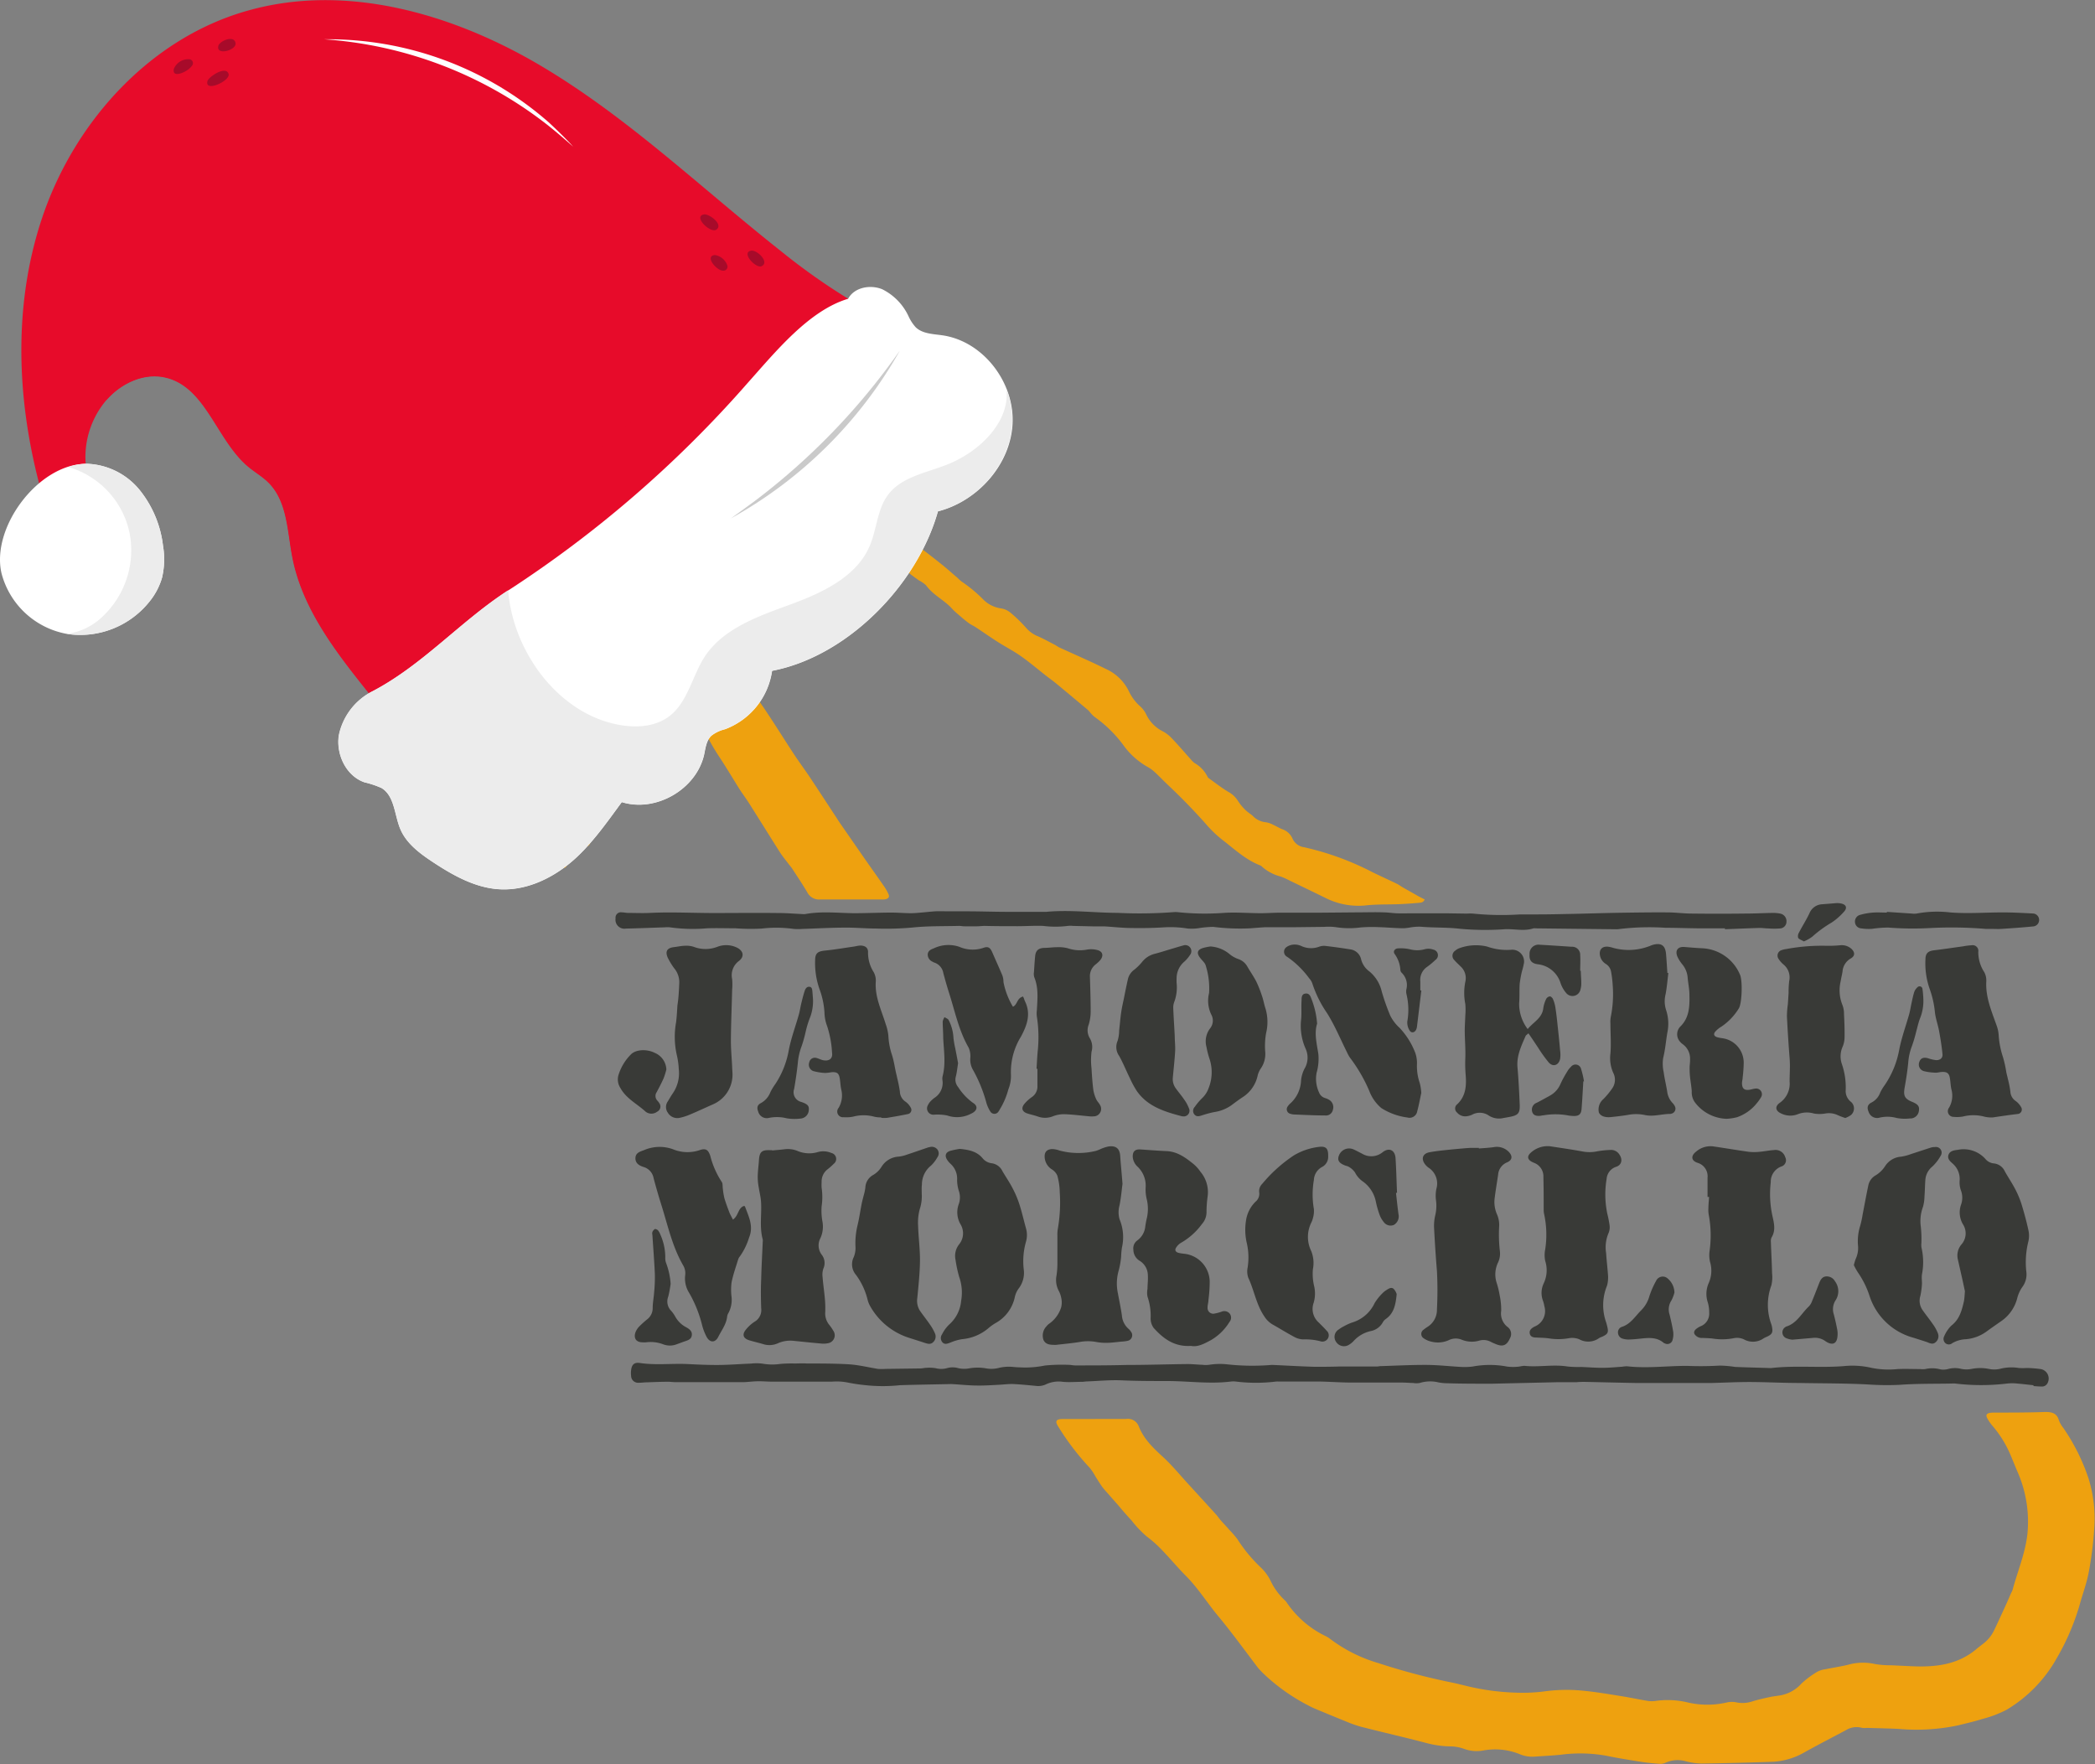 <svg xmlns="http://www.w3.org/2000/svg" viewBox="0 0 367.84 309.73"><rect x="0" y="0" width="367.84" height="309.73" fill="#808080" stroke="none"/><g style="isolation:isolate"><g id="Capa_1" data-name="Capa 1"><path d="M30.59,25.91c-.42-.44-.71-.8-1.05-1.1a14.16,14.16,0,0,1-1.27-1,10.93,10.93,0,0,1-1.15-1.69,11.21,11.21,0,0,1-.71-1.58c-.21-.56,0-.85.62-.78a3.16,3.16,0,0,1,.53.13c1.48.5,3,1,4.44,1.5,1.8.67,3.58,1.41,5.38,2.1.78.29,1.58.53,2.37.8C43.4,25.53,47,26.81,50.69,28a60.35,60.35,0,0,0,8.45,2.52,20.59,20.59,0,0,1,6.56,2.33c.56.32,1.17.57,1.76.86A14.27,14.27,0,0,1,71,35.94a7.87,7.87,0,0,0,1.4.84l2.83,1.62a2.48,2.48,0,0,0,.26.19,36.8,36.8,0,0,1,4.22,2.64c1.28.85,2.65,1.56,3.93,2.45a26,26,0,0,0,4.59,2.24,5.92,5.92,0,0,0,1.7.24,12.29,12.29,0,0,1,1.5.16,1.52,1.52,0,0,1,1.19,1.15,2.38,2.38,0,0,0,1.5,1.63,6,6,0,0,1,2.32,1.75,8.82,8.82,0,0,0,1.53,1.39,6.81,6.81,0,0,1,1.89,2.07,2.57,2.57,0,0,0,1.17.91c1.93.94,3.88,1.83,5.82,2.73a7.86,7.86,0,0,0,1.21.49,2.76,2.76,0,0,1,1.52,1.18,1.58,1.58,0,0,1,.34,1.52c-.38,1.12.44,2.12,1.87,1.88.39-.07.77-.19,1.16-.3a4.54,4.54,0,0,1,2.77.28,1.05,1.05,0,0,1,.69.9,3.53,3.53,0,0,0,2.21,2.53c.32.15.67.27,1,.44a1.64,1.64,0,0,1,1,1.64A2.06,2.06,0,0,0,122,70.6c1,.51,2,1.18,3,1.79a3.73,3.73,0,0,0,.37.23c2.42.92,4.13,2.77,5.89,4.54a14.44,14.44,0,0,0,1.29,1.18,6.92,6.92,0,0,1,1.7,2,5.06,5.06,0,0,0,1.41,1.31c.87.64,1.8,1.22,2.7,1.83.24.16.47.34.72.49,1.23.76,2.48,1.5,3.71,2.26a2.27,2.27,0,0,1,.66.57,3.25,3.25,0,0,0,2.25,1.18c1.54.26,3.07.54,4.59.9a8.76,8.76,0,0,1,3.56,1.6,2.42,2.42,0,0,0,.54.36A8.18,8.18,0,0,1,158,93.7a3.59,3.59,0,0,0,1.05.76c.66.44,1.35.83,2,1.31,1.42,1.07,2.83,2.15,4.22,3.27,1,.79,1.93,1.64,2.9,2.46a4.93,4.93,0,0,0,.73.65,24.58,24.58,0,0,1,3.84,3.21,5.46,5.46,0,0,0,3,1.46,3.34,3.34,0,0,1,1.66.74,24.5,24.5,0,0,1,2.74,2.65,5.45,5.45,0,0,0,2.08,1.5c1,.43,2,1,3,1.51.26.13.49.33.75.45,2.77,1.27,5.57,2.48,8.3,3.83a8.23,8.23,0,0,1,4,4,8.3,8.3,0,0,0,2,2.59,4.59,4.59,0,0,1,.95,1.28,6.39,6.39,0,0,0,2.87,3,6.14,6.14,0,0,1,1.63,1.23c1.18,1.23,2.29,2.54,3.43,3.81a3.53,3.53,0,0,0,.63.59,5.63,5.63,0,0,1,2.22,2.34.74.74,0,0,0,.28.33c1.12.8,2.21,1.66,3.38,2.36a4.49,4.49,0,0,1,1.71,1.61,8.94,8.94,0,0,0,1.31,1.58c.38.38.86.67,1.25,1a3.63,3.63,0,0,0,2.39,1.16,4.32,4.32,0,0,1,1.31.48c.5.22,1,.53,1.47.72a3,3,0,0,1,1.82,1.62,2.61,2.61,0,0,0,2.07,1.56A49.56,49.56,0,0,1,241,153.15c1.4.68,2.82,1.33,4.22,2,.36.18.69.41,1,.61l2.93,1.66,1,.51c-.25.57-.69.55-1.06.59-1.12.1-2.24.18-3.37.23-2,.08-4,0-6,.23a12.87,12.87,0,0,1-7.17-1.41c-2.05-1-4.12-2-6.19-3a13.29,13.29,0,0,0-1.49-.67,7.79,7.79,0,0,1-3.33-1.77.71.71,0,0,0-.27-.18c-2.58-1-4.53-2.87-6.66-4.5a20.73,20.73,0,0,1-2.9-2.8q-3.15-3.54-6.6-6.79c-.82-.77-1.59-1.59-2.42-2.35a6.34,6.34,0,0,0-1.24-.88,13.38,13.38,0,0,1-4-3.51,22.19,22.19,0,0,0-5.13-5.15,4.09,4.09,0,0,1-.72-.66c-.21-.21-.36-.47-.58-.65-1.87-1.57-3.73-3.13-5.61-4.68-.56-.46-1.16-.88-1.73-1.33-1.46-1.14-2.87-2.34-4.38-3.41-1.27-.9-2.67-1.62-4-2.46s-2.66-1.78-4-2.66c-.36-.24-.77-.41-1.12-.66s-.92-.7-1.36-1.08c-.59-.52-1.21-1-1.75-1.61-1.36-1.46-3.26-2.31-4.47-4a5.68,5.68,0,0,0-1.24-.86c-.53-.37-1.06-.75-1.57-1.15-.28-.22-.52-.52-.82-.71a12.89,12.89,0,0,1-3.26-3,4.18,4.18,0,0,0-2.41-1.59,3.48,3.48,0,0,1-.83-.26c-1.93-.92-3.88-1.82-5.78-2.79a12.36,12.36,0,0,0-3.15-1.18,14.76,14.76,0,0,1-5.66-2.74c-1.9-1.39-3.76-2.84-5.65-4.27s-4.08-3-6.07-4.61a10.45,10.45,0,0,1-1.9-2.08,10.73,10.73,0,0,0-2.88-2.78c-1.79-1.23-3.57-2.51-5.31-3.81a7.68,7.68,0,0,1-1.22-1.38,1.75,1.75,0,0,0-2.48-.62,6.87,6.87,0,0,0-1.52,1,3.19,3.19,0,0,1-2,.84,10.53,10.53,0,0,0-6.48,2.79,20.06,20.06,0,0,1-2.33,1.61,9.4,9.4,0,0,0-.89.62,1.07,1.07,0,0,0-.27,1.63,13.63,13.63,0,0,0,2,2.29,27.22,27.22,0,0,1,4,4.28c1.6,2.11,3.23,4.2,4.86,6.3a7.26,7.26,0,0,0,.9.94,2.42,2.42,0,0,1,1,2c0,.47.26.73.73.77A2.14,2.14,0,0,1,114,95.12a66.09,66.09,0,0,1,4.41,6.23,30.36,30.36,0,0,0,1.79,2.47c.93,1.35,1.82,2.72,2.73,4.07,1.16,1.72,2.34,3.43,3.5,5.14,1.42,2.11,2.82,4.24,4.25,6.34s2.85,4,4.22,6.1c1.51,2.27,2.95,4.59,4.44,6.86.92,1.4,1.92,2.74,2.85,4.13,1.57,2.36,3.12,4.74,4.67,7.1.2.31.39.62.6.92l4.22,6.09c1.16,1.67,2.35,3.32,3.51,5A8,8,0,0,1,156,157c.21.48,0,.75-.48.88a2.81,2.81,0,0,1-.65.05c-3.64,0-7.27,0-10.91,0a2.31,2.31,0,0,1-2.22-1.26c-.83-1.41-1.74-2.76-2.63-4.13-.22-.34-.49-.63-.73-.95-.48-.64-1-1.26-1.43-1.93-1.79-2.82-3.55-5.66-5.34-8.49-.58-.92-1.24-1.79-1.83-2.71-1.24-2-2.44-4-3.71-5.91a37.43,37.43,0,0,1-2-3.48,10.65,10.65,0,0,0-2.2-2.81,29.53,29.53,0,0,1-3.56-4.8c-1.07-1.56-2-3.19-3.08-4.77-1.66-2.52-3.35-5-5-7.52-.7-1.06-1.43-2.1-2.13-3.17-.34-.51-.6-1.07-.93-1.6a17.37,17.37,0,0,0-1.26-1.9,1,1,0,0,0-1.61-.13,5.21,5.21,0,0,1-4.08,2c-.66,0-1,.5-1.16,1.13a2.26,2.26,0,0,0,1,2.71,6.18,6.18,0,0,1,1.5,1.56c.74,1.16,1.35,2.4,2,3.6s1.38,2.39,2.06,3.59a19.61,19.61,0,0,1,1.08,1.89c1.51,3.3,2.83,6.7,4.54,9.9a11,11,0,0,1,1.49,7.51,4.5,4.5,0,0,0,.08,1.41c.35,3.26-4.19.14-6.14,2.81a24.55,24.55,0,0,1-5.59,5.6c-2.2,1.58-.33,7.49-2.69,6.08a3,3,0,0,1-.94-1c-.6-1-.14-1.84,1-1.79a13.54,13.54,0,0,0,4.6-.76c.85-.26.52-1.31,1-2.09.58-1,1.31-2.15,2-3.14.21-.33.45-1.47.76-1.71,1.78-1.35,3.47-1.65,3.2-3.82a32.7,32.7,0,0,0-1-4.92,41.45,41.45,0,0,0-3.88-9.22,48.27,48.27,0,0,1-2-4.59c-.45-1-1-2-1.4-3.07a23.58,23.58,0,0,1-1-2.65,7,7,0,0,0-1.41-2.54,20.43,20.43,0,0,1-2-3.11,2.34,2.34,0,0,1,.11-2.39c.59-1,.33-1.69-.79-2a13.66,13.66,0,0,0-2.91-.38,1.28,1.28,0,0,0-1.44,1.69c.76,3.44.33,6.88.2,10.33-.08,2.21-.23,4.43-.12,6.64a8.16,8.16,0,0,1-1.81,5.24,9.08,9.08,0,0,0-1.36,2.71,6.32,6.32,0,0,1-2.66,3.74c-1.13.73-2.12,1.67-3.29,2.31a19.47,19.47,0,0,1-8.6,2.54A5,5,0,0,1,70,134a2.76,2.76,0,0,1,0-.76.85.85,0,0,1,1.2-.73,3.75,3.75,0,0,1,.87.44c1.54,1,3.31,1,5,1.16a3.25,3.25,0,0,0,1.43-.44c1.71-.81,3.38-1.68,5.1-2.47a6.55,6.55,0,0,0,3.55-3.92A31.61,31.61,0,0,0,89,116.91c0-1.49,0-3,.07-4.47,0-.91.13-1.81.19-2.72.12-2,.25-4,.36-6,0-.58,0-1.17.06-1.75a14.11,14.11,0,0,0-1.83-8.92c-.46-.86-1-1.71-1.45-2.56a10.6,10.6,0,0,1-1.32-7.46c.24-1.32.5-2.65.82-4a2.85,2.85,0,0,0-.72-2.81c-1.58-1.72-3.15-3.43-4.7-5.16-.44-.49-.78-1-1.19-1.56s-1.06-1.3-1.64-1.89a2.29,2.29,0,0,0-2.62-.53c-.3.11-.6.25-.9.38A2.1,2.1,0,0,1,72,67.36a19.49,19.49,0,0,0-6.3-2.66,3.37,3.37,0,0,0-2.23.19,4.84,4.84,0,0,1-1.78.31,19.14,19.14,0,0,1-2.5-.2,35,35,0,0,0-6.31-.26,19.72,19.72,0,0,1-3.57-.35,2.46,2.46,0,0,1-1.76-1.17,17,17,0,0,0-5.17-4.77c-2.43-1.59-4.78-3.31-7.22-4.89-3-2-5-4.77-7.1-7.59-1.81-2.5-3.58-5-5.37-7.56-.14-.21-.3-.41-.43-.63-1.67-2.72-3.33-5.45-5-8.18-.7-1.14-1.5-2.23-2.14-3.4-.75-1.37-.45-1.77,1.15-1.8a45.19,45.19,0,0,1,12.08,1.54A3,3,0,0,0,30.59,25.91Zm75.15,39.32a4.41,4.41,0,0,0,1-.15.75.75,0,0,0,.41-1.22,8.3,8.3,0,0,0-2-2.1,24.45,24.45,0,0,1-4.34-3.43,24.77,24.77,0,0,0-2.94-2.24c-1.07-.75-2.18-1.42-3.27-2.14a1.3,1.3,0,0,1-.32-.3,6.7,6.7,0,0,0-2.11-1.85,1.68,1.68,0,0,1-.67-.7,3.11,3.11,0,0,0-2-1.5A5.51,5.51,0,0,1,86.73,48a8.71,8.71,0,0,0-3.45-2.41,5.22,5.22,0,0,1-1-.62,2.08,2.08,0,0,0-2.8,0,36.15,36.15,0,0,0-6.09,4.73c-1.45,1.57-3,3-3.62,5.22A7.74,7.74,0,0,1,69,56.5,11.76,11.76,0,0,0,68.21,58c-.34,1,0,1.58,1,1.9a12.92,12.92,0,0,1,1.45.46,7.55,7.55,0,0,0,4.47.58,8.59,8.59,0,0,1,4.06.57c2.32.78,4,2.41,5.84,3.92s3.25,2.89,4.9,4.32c1.32,1.15,1.81,1.13,3.29.22a9.6,9.6,0,0,1,2.4-1.24,39.91,39.91,0,0,0,7.62-2.91A4,4,0,0,1,105.74,65.23Zm-12,21c-1.09,0-1.62.68-1.37,1.48a2.72,2.72,0,0,0,.52.94c1.36,1.6,2.73,3.2,4.13,4.77a6.18,6.18,0,0,0,1.33,1.12,1.18,1.18,0,0,0,1,0c.42-.21.34-.67.18-1.06a2.73,2.73,0,0,0-.27-.47c-.39-.66-.73-1.34-1.18-2C97,89.72,96,88.33,94.84,87A3.78,3.78,0,0,0,93.7,86.26Z" style="fill:#eea10f"/><path d="M192.24,249.14c1.82,0,3.64,0,5.46,0a2.05,2.05,0,0,1,2.22,1.23c.88,2.29,2.58,3.88,4.33,5.49,1.57,1.45,2.93,3.12,4.38,4.7,1.64,1.79,3.29,3.59,4.92,5.39.29.32.52.7.8,1,.48.55,1,1.07,1.45,1.61a18.45,18.45,0,0,1,1.43,1.64,26.44,26.44,0,0,0,4.23,5.1,8.25,8.25,0,0,1,1.64,2.28,11.39,11.39,0,0,0,2.5,3.41,1.78,1.78,0,0,1,.35.42,17.38,17.38,0,0,0,6.77,5.84,4.38,4.38,0,0,1,.75.45A26.28,26.28,0,0,0,242,292a114.92,114.92,0,0,0,13.17,3.47c.82.18,1.63.38,2.44.58a42,42,0,0,0,8.73,1.15,29.61,29.61,0,0,0,5.07-.26,28.6,28.6,0,0,1,5.55-.17c2.5.18,5,.6,7.46,1,1.65.25,3.28.61,4.93.88a4.74,4.74,0,0,0,1.3,0,15.25,15.25,0,0,1,5.63.25,15.22,15.22,0,0,0,7,0,3.92,3.92,0,0,1,1.6,0,5.4,5.4,0,0,0,2.79-.17c1-.31,2-.53,3.06-.76.53-.11,1.08-.18,1.62-.26a6.5,6.5,0,0,0,3.94-2.1,15.58,15.58,0,0,1,2.79-2.08,3.77,3.77,0,0,1,1.34-.43c1.35-.28,2.72-.48,4.06-.8a9.63,9.63,0,0,1,4.74-.13,16.53,16.53,0,0,0,2.92.22l3.36.16c4.16.2,8.16-.18,11.51-3,.33-.29.69-.54,1-.8a6.5,6.5,0,0,0,2.05-2.37c.54-1.11,1.05-2.24,1.57-3.36s1-2.19,1.46-3.28a4.53,4.53,0,0,0,.28-.59c.87-3.26,2.22-6.38,2.6-9.79a21.77,21.77,0,0,0-1.76-11c-.43-1-.85-2.09-1.3-3.12a19.36,19.36,0,0,0-3-4.81,7.78,7.78,0,0,1-1-1.44c-.28-.53-.1-.82.49-.92a4.85,4.85,0,0,1,.76-.05c3,0,6,0,9-.11,1.14,0,2,.24,2.34,1.46a4.86,4.86,0,0,0,.76,1.32,35.27,35.27,0,0,1,4.43,8.85,23.73,23.73,0,0,1,1,9.05,62.77,62.77,0,0,1-.95,7.47c-.36,1.92-1.06,3.77-1.58,5.66a41.59,41.59,0,0,1-4.08,9.5,24.31,24.31,0,0,1-8.8,9,20.1,20.1,0,0,1-4.27,1.61c-1.39.44-2.81.76-4.22,1.11a35.38,35.38,0,0,1-10.42.62c-1.85-.09-3.7-.12-5.56-.18a3.49,3.49,0,0,1-.86,0,3.54,3.54,0,0,0-2.84.4c-2.4,1.28-4.83,2.53-7.21,3.85a12.4,12.4,0,0,1-5.59,1.7q-6.27.22-12.54.31a12,12,0,0,1-2.79-.4,5.12,5.12,0,0,0-3.41.2,2.29,2.29,0,0,1-1,.26c-1.13-.08-2.25-.18-3.36-.35-2.09-.33-4.17-.66-6.23-1.09a26.13,26.13,0,0,0-8-.16c-1.52.15-3.05.22-4.57.33a5.66,5.66,0,0,1-2.66-.47,11.49,11.49,0,0,0-6.43-.59,6.38,6.38,0,0,1-3.21-.29,7.4,7.4,0,0,0-2.32-.45,17.25,17.25,0,0,1-4.41-.61c-3.81-1-7.63-1.87-11.43-2.84a21.19,21.19,0,0,1-2.57-.91c-1.79-.72-3.57-1.46-5.35-2.2a13.56,13.56,0,0,1-1.28-.61A33.81,33.81,0,0,1,222,294a14,14,0,0,1-1.13-1.18c-2.28-3-4.45-6-6.84-8.9-2-2.37-3.6-5-5.8-7.22-1.43-1.43-2.72-3-4.14-4.47a20.58,20.58,0,0,0-2.74-2.45,18.6,18.6,0,0,1-2.62-2.76c-.68-.75-1.37-1.5-2-2.26s-1.29-1.47-1.93-2.22c-.48-.55-1-1.08-1.4-1.66s-.71-1.09-1.06-1.64a10.08,10.08,0,0,0-1-1.52,45.09,45.09,0,0,1-5.55-7.27c-.59-.92-.36-1.29.77-1.3,1.93,0,3.86,0,5.78,0Z" style="fill:#eea10f"/><path d="M357.08,243.22c-1-.1-1.95-.22-2.92-.3a7.83,7.83,0,0,0-1.74,0,38.2,38.2,0,0,1-9.13,0,3.37,3.37,0,0,0-.55,0c-3.08.06-6.18,0-9.26.23a48.42,48.42,0,0,1-5.52-.07c-4-.21-8.06-.18-12.09-.26-2.87,0-5.74-.16-8.6-.17-2.21,0-4.42.11-6.63.17h-.22l-9.15,0c-1.39,0-2.77,0-4.15,0-2.94-.05-5.88-.13-8.82-.19-.51,0-1,0-1.52.06-.76,0-1.52,0-2.28,0-.4,0-.8,0-1.2,0l-4.79.11-6.53.15h-.66c-2.39,0-4.79,0-7.19-.08a8.48,8.48,0,0,1-1.51-.14,6.21,6.21,0,0,0-3.34.09,3.36,3.36,0,0,1-1.18,0c-.61,0-1.22-.07-1.84-.07-1.48,0-3,0-4.46,0s-2.9,0-4.35,0c-1.89,0-3.77-.14-5.66-.18-1.16,0-2.33,0-3.49,0s-2.54,0-3.81,0a3.09,3.09,0,0,0-.43,0,28.83,28.83,0,0,1-7.07,0,3.7,3.7,0,0,0-.88,0c-3.7.46-7.4-.08-11.09-.09-2.69,0-5.37,0-8.06-.12-2-.09-4.07.11-6.1.19-.29,0-.58.07-.87.07-1.12,0-2.25.1-3.36,0a5.21,5.21,0,0,0-2.87.39,3.21,3.21,0,0,1-1.9.32c-1.37-.13-2.75-.27-4.12-.33-.79,0-1.59.1-2.38.14-1.24.06-2.47.15-3.7.13-1.49,0-3-.17-4.46-.25a5.09,5.09,0,0,0-.55,0c-2.87.06-5.74.1-8.61.19a28.56,28.56,0,0,1-6.06,0,30.18,30.18,0,0,1-3.2-.48,10.15,10.15,0,0,0-2.71-.14l-10.47,0c-.83,0-1.67-.08-2.5-.07s-1.66.12-2.49.16c-.58,0-1.16,0-1.74,0l-3.26,0c-.29,0-.58,0-.87,0-2,0-4.07,0-6.1,0-.47,0-.94-.08-1.41-.07-1.24,0-2.47.06-3.7.1-.47,0-.94.09-1.41.07a1.22,1.22,0,0,1-1.31-1.19,4,4,0,0,1,0-1c.11-1,.56-1.42,1.52-1.28,2.79.42,5.6.06,8.39.19,1.85.09,3.71.18,5.56.16s3.7-.17,5.55-.24a8.55,8.55,0,0,1,2,0,9.73,9.73,0,0,0,3.14.06,23,23,0,0,1,2.5-.08c.72,0,1.45-.05,2.17,0,2.51,0,5,0,7.51.15,1.7.12,3.37.54,5,.8a8.17,8.17,0,0,0,1.31,0l6.1-.08c.36,0,.72-.1,1.08-.11a7.28,7.28,0,0,1,1.62.06,3.82,3.82,0,0,0,2,0,3.6,3.6,0,0,1,2,0,4.65,4.65,0,0,0,1.82.05,8.66,8.66,0,0,1,3.13,0,5.15,5.15,0,0,0,2.14-.09,7.54,7.54,0,0,1,2.59-.17c.65.07,1.3.07,1.95.1a17.76,17.76,0,0,0,3.56-.35,29.91,29.91,0,0,1,4.24-.12c.36,0,.72.1,1.08.1,3,0,6,0,8.94-.08,3.59,0,7.19-.12,10.79-.16.87,0,1.74.1,2.61.13a4.72,4.72,0,0,0,1.19,0,11.87,11.87,0,0,1,3.26-.07,40.31,40.31,0,0,0,7.61.1l.44,0c2.39.11,4.78.25,7.18.32,1.45,0,2.9,0,4.35-.05l2.28,0h4.14c.22,0,.43,0,.65-.06,2.73-.08,5.45-.23,8.18-.22,2,0,4.05.24,6.08.35a11.91,11.91,0,0,0,2.07-.06,16.25,16.25,0,0,1,6.06,0,8.74,8.74,0,0,0,2.17,0,6.38,6.38,0,0,1,.86-.13c2.53.28,5.07-.29,7.61.12a19,19,0,0,0,2.39.08c1.27.05,2.54.16,3.81.15s2.25-.12,3.37-.19a5.21,5.21,0,0,1,.87-.08c3.53.4,7.05-.08,10.57-.07a56.25,56.25,0,0,0,5.66-.05,19.18,19.18,0,0,1,2.71.23c2,.09,4.07.13,6.1.2H311c4.24-.49,8.5,0,12.74-.34a14.86,14.86,0,0,1,4.88.31,15.12,15.12,0,0,0,4.55.21c1.35-.06,2.69,0,4,0a3.51,3.51,0,0,0,.86,0,5.45,5.45,0,0,1,2.69.06,3.19,3.19,0,0,0,1.4-.09,4.51,4.51,0,0,1,2.25,0,4.65,4.65,0,0,0,1.82,0,7.73,7.73,0,0,1,3,0,4.66,4.66,0,0,0,1.93,0,8,8,0,0,1,3.34-.16,11,11,0,0,0,1.41,0,20.39,20.39,0,0,1,2.49.2,1.69,1.69,0,0,1,1.19,2.37,1.1,1.1,0,0,1-1.14.68c-.47,0-.94-.05-1.41-.08Z" style="fill:#393a37"/><path d="M302.89,163c-1.31,0-2.62,0-3.92,0-2.18,0-4.35-.1-6.53-.1a44.2,44.2,0,0,0-8.05.21,3.31,3.31,0,0,1-.55.05L269.67,163a1.55,1.55,0,0,0-.43,0c-1.65.54-3.32.07-5,.15a48.72,48.72,0,0,1-7.83-.07c-2.34-.28-4.69-.17-7-.37a9.21,9.21,0,0,0-1.73.12,9.52,9.52,0,0,1-1.18.15c-1.46,0-2.9-.15-4.36-.19a25.16,25.16,0,0,0-3.25.05,15.1,15.1,0,0,1-4.35-.05,10,10,0,0,0-2.05-.05l-5.22.06-1.52,0h-2.17c-.47,0-.94,0-1.41,0-.87.05-1.74.12-2.61.19a37.52,37.52,0,0,1-6.53-.25,17.66,17.66,0,0,0-2.58.23,8.27,8.27,0,0,1-1.92.06,19,19,0,0,0-4.13-.21c-1.88.12-3.78.15-5.67.12-1.63,0-3.25-.2-4.89-.29-.65,0-1.3,0-2,0l-3.48-.08a3.63,3.63,0,0,0-.87,0,17.51,17.51,0,0,1-4.34,0c-1.49-.06-3,.05-4.47.05-1.93,0-3.85,0-5.77-.05-.47,0-.94.07-1.42.07-.72,0-1.44,0-2.17,0-.32,0-.65-.08-1-.07-2.69.07-5.4,0-8.06.28a51.1,51.1,0,0,1-6.42.18c-1.78,0-3.55-.17-5.33-.16-2.54,0-5.08.15-7.62.23a9.62,9.62,0,0,1-1.52,0,22.25,22.25,0,0,0-5.65-.06,36.74,36.74,0,0,1-4.57-.05c-1.67,0-3.34-.06-5,0a29,29,0,0,1-6.52-.17,4.2,4.2,0,0,0-.87,0c-2.29.07-4.57.17-6.86.22a1.57,1.57,0,0,1-1.82-1.79.94.94,0,0,1,1.09-1.06c.36,0,.72.09,1.08.1,1.27,0,2.54.06,3.81,0s2.32-.08,3.48-.08c2.5,0,5,.09,7.52.1,3.89,0,7.77-.05,11.66,0,1.38,0,2.75.12,4.13.18a2.53,2.53,0,0,0,.55,0c2.82-.52,5.65-.19,8.48-.15,2.18,0,4.36-.1,6.55-.11,1.16,0,2.32.1,3.48.11.72,0,1.44-.08,2.15-.14s1.43-.15,2.15-.19,1.59,0,2.39,0l3.16,0c2.25,0,4.5.08,6.75.09s4.58,0,6.88,0h.32c4.18-.39,8.35.17,12.53.18a78.5,78.5,0,0,0,9.7-.12,4.22,4.22,0,0,1,.87,0,45.68,45.68,0,0,0,8.27.11c2.06-.11,4.14.06,6.21.07,1,0,2.1-.07,3.15-.09,1.52,0,3,0,4.57,0h2.61l7-.06c1.42,0,2.83-.05,4.25,0,.83,0,1.66.15,2.5.17s1.59,0,2.38,0h6.43l3.38.05a8,8,0,0,1,1.09,0,49.65,49.65,0,0,0,8.27.14c1.06,0,2.11,0,3.16,0,2.14,0,4.28-.06,6.43-.1,2.68-.06,5.37-.15,8.06-.19s5.52-.08,8.27-.06c1.31,0,2.61.18,3.92.2q4.91.06,9.81,0c1.57,0,3.13-.09,4.69-.11a6.08,6.08,0,0,1,1.41.14,1.35,1.35,0,0,1,1,1.38,1.19,1.19,0,0,1-1.06,1.2,12.88,12.88,0,0,1-2.15,0c-.54,0-1.08-.1-1.62-.08-2,.06-4,.15-6,.22Z" style="fill:#393a37"/><path d="M259.64,201.65c.87-.07,1.74-.11,2.6-.23a2.94,2.94,0,0,1,2.69.84c.68.73.6,1.42-.3,1.82a2.54,2.54,0,0,0-1.59,2.16c-.21,1.47-.47,2.93-.64,4.41a5.46,5.46,0,0,0,.48,2.65,4.7,4.7,0,0,1,.35,1.89,24.81,24.81,0,0,0,.13,4.56,3.65,3.65,0,0,1-.32,1.89,4.81,4.81,0,0,0-.26,3.59,15.74,15.74,0,0,1,.54,2.23,12.27,12.27,0,0,1,.26,2.69,3,3,0,0,0,1.07,2.8,1.52,1.52,0,0,1,.48,2c-.56,1.29-1.27,1.59-2.6,1a8,8,0,0,1-.79-.36,2.7,2.7,0,0,0-2-.21,4.65,4.65,0,0,1-3.1-.16,2.77,2.77,0,0,0-2.32.11,4.64,4.64,0,0,1-2.89.26,3.82,3.82,0,0,1-1.48-.63.89.89,0,0,1,0-1.49,7.69,7.69,0,0,1,.8-.57,3.52,3.52,0,0,0,1.55-3,65.68,65.68,0,0,0,0-6.73c-.21-2.5-.37-5-.5-7.49a8.17,8.17,0,0,1,.19-2.26,7.17,7.17,0,0,0,.14-2.69,6.14,6.14,0,0,1,.07-2,3.3,3.3,0,0,0-1.39-3.72,3,3,0,0,1-.55-.52c-.8-1-.49-1.95.74-2.18,1-.18,1.94-.29,2.92-.39,1.37-.14,2.74-.27,4.12-.37.54,0,1.09,0,1.63,0Z" style="fill:#393a37"/><path d="M197.09,207.87c-.12.88-.24,2.33-.52,3.75a4.53,4.53,0,0,0,0,2.45A8.15,8.15,0,0,1,197,219a12.19,12.19,0,0,0-.15,1.62,14.38,14.38,0,0,1-.43,2.46,8.26,8.26,0,0,0-.14,4c.24,1.29.51,2.57.7,3.86a3.45,3.45,0,0,0,1.17,2.38,2,2,0,0,1,.42.49,1,1,0,0,1-.63,1.62,6.5,6.5,0,0,1-1.08.13c-.8.08-1.59.19-2.39.21a9.06,9.06,0,0,1-1.94-.14,8.07,8.07,0,0,0-3,0c-1.36.22-2.74.34-4.11.5h-.11c-.81,0-1.69,0-2.09-.85a2.35,2.35,0,0,1,.54-2.43,2.27,2.27,0,0,1,.56-.51,5.5,5.5,0,0,0,2-2.81,3.56,3.56,0,0,0,0-1.69,4.3,4.3,0,0,0-.49-1.32,4.08,4.08,0,0,1-.33-2.55,14.18,14.18,0,0,0,.16-2.06c0-1.63,0-3.26,0-4.9a6.27,6.27,0,0,1,.08-1.3,27,27,0,0,0,.33-6.41,11.43,11.43,0,0,0-.43-2.9,2.48,2.48,0,0,0-1-1.11,2.71,2.71,0,0,1-1.21-2c-.09-.94.3-1.47,1.25-1.54A3.92,3.92,0,0,1,186,202a12.85,12.85,0,0,0,6.46.06,7.89,7.89,0,0,0,.91-.37,7.12,7.12,0,0,1,1.24-.39c1.34-.19,2,.36,2.08,1.7S196.94,205.85,197.09,207.87Z" style="fill:#393a37"/><path d="M135.59,202c.68-.07,1.37-.12,2.06-.2a4.5,4.5,0,0,1,2.35.27,5.26,5.26,0,0,0,3.52.23,3.59,3.59,0,0,1,2.46.14,1.07,1.07,0,0,1,.41,1.9,11,11,0,0,1-1.13,1,2.69,2.69,0,0,0-1,2.21,8,8,0,0,0,0,1,11.06,11.06,0,0,1,0,3.25,10.76,10.76,0,0,0,.15,2.71,4.88,4.88,0,0,1-.36,2.88,2.72,2.72,0,0,0,.21,2.89,2.36,2.36,0,0,1,.31,2.45,3.29,3.29,0,0,0-.14,1.5c.09,1.2.27,2.39.38,3.58a19,19,0,0,1,.09,2.5,3.15,3.15,0,0,0,.65,2.24,9,9,0,0,1,.75,1.08,1.41,1.41,0,0,1-.91,2.21,4,4,0,0,1-1.29.05c-1.63-.14-3.26-.32-4.88-.48a5.37,5.37,0,0,0-2.66.45A3.59,3.59,0,0,1,134,236c-.8-.24-1.61-.42-2.41-.66-1.09-.33-1.34-1-.64-1.87a6.47,6.47,0,0,1,1.52-1.39,2.38,2.38,0,0,0,1.18-2.38c-.06-1.7-.08-3.41,0-5.12.05-2.18.18-4.35.27-6.53a1.54,1.54,0,0,0,0-.43c-.6-2.19-.15-4.42-.3-6.63-.06-.86-.28-1.7-.41-2.56a9.91,9.91,0,0,1-.17-1.71c0-1,.15-2,.21-2.94.09-1.54.48-1.9,2-1.83l.33,0Z" style="fill:#393a37"/><path d="M299.81,210.16c0-1.13,0-2.26,0-3.38a2.45,2.45,0,0,0-1.74-2.61c-1.1-.35-1.28-1.2-.23-2a3.84,3.84,0,0,1,2.94-.89c2.09.3,4.16.66,6.25.95a8.89,8.89,0,0,0,1.93,0c.84-.07,1.66-.25,2.49-.3a1.77,1.77,0,0,1,2,1.25,1.14,1.14,0,0,1-.65,1.62,2.84,2.84,0,0,0-1.89,2.77,17.87,17.87,0,0,0,.31,6c.28,1.26.57,2.48-.16,3.69a1.46,1.46,0,0,0-.13.75c.06,1.85.17,3.7.21,5.55a6.1,6.1,0,0,1-.13,2.14,9.87,9.87,0,0,0,0,6.82,3.16,3.16,0,0,1,.13.53c.16.9,0,1.22-.86,1.63a6.36,6.36,0,0,0-.59.28,3.26,3.26,0,0,1-3.5.2,2.88,2.88,0,0,0-1.69-.22,10.58,10.58,0,0,1-3.68.1c-.61-.09-1.23-.09-1.85-.13a1.51,1.51,0,0,1-1.45-.68c-.2-.4.09-.77.44-1a3.33,3.33,0,0,1,.66-.38,2.35,2.35,0,0,0,1.48-2.33,6.26,6.26,0,0,0-.24-1.83,4.69,4.69,0,0,1,.15-3.4,5.35,5.35,0,0,0,.24-3.72,5.26,5.26,0,0,1-.08-1.94,19.64,19.64,0,0,0-.16-6.4,4.86,4.86,0,0,1-.05-1.08c0-.65.08-1.3.12-2Z" style="fill:#393a37"/><path d="M272.16,201.26c1.52.24,3.61.53,5.68.91a6.47,6.47,0,0,0,2.48,0,15.75,15.75,0,0,1,2.38-.26,1.71,1.71,0,0,1,1.6.75c.71,1,.36,1.94-.55,2.21a2.42,2.42,0,0,0-1.66,2.11,16.63,16.63,0,0,0,.13,6.17,18.61,18.61,0,0,1,.38,1.92,2.64,2.64,0,0,1-.15,1.38A6.35,6.35,0,0,0,282,220c.09,1.38.26,2.75.35,4.12a5.91,5.91,0,0,1-.09,1.19,2.83,2.83,0,0,1-.18.63,9,9,0,0,0-.09,6.19c.08.24.14.49.2.73.27,1.11.14,1.37-.93,1.86a2.71,2.71,0,0,0-.49.22,3.26,3.26,0,0,1-3.5.2,3.33,3.33,0,0,0-1.8-.18A10.58,10.58,0,0,1,272,235c-.75-.12-1.52-.11-2.28-.16-.49,0-1-.11-1.12-.68s.23-.87.65-1.14l.19-.1a2.93,2.93,0,0,0,1.72-3.57,5.09,5.09,0,0,0-.24-.95,3.92,3.92,0,0,1,.13-3.08,5.37,5.37,0,0,0,.26-3.92,5,5,0,0,1,0-2.05,17.06,17.06,0,0,0-.19-6.17,3.27,3.27,0,0,1-.08-.76c0-1.92,0-3.84-.05-5.75a2.53,2.53,0,0,0-1.61-2.49,3.7,3.7,0,0,1-.4-.18c-.77-.4-.89-.95-.27-1.55A4.38,4.38,0,0,1,272.16,201.26Z" style="fill:#393a37"/><path d="M209.1,236.31c-2.92.19-4.87-1.29-6.56-3.18a2.82,2.82,0,0,1-.51-1.72,10.32,10.32,0,0,0-.55-3.74,3.59,3.59,0,0,1,0-1.39c0-.8.12-1.6.06-2.39a3,3,0,0,0-1.47-2.54,2.28,2.28,0,0,1-1.07-1.92,1.7,1.7,0,0,1,.68-1.63,3.42,3.42,0,0,0,1.41-2.48c.07-.47.15-.94.26-1.39a7.16,7.16,0,0,0,0-3.35,7.11,7.11,0,0,1-.2-2.05,4.58,4.58,0,0,0-1.38-3.65,2.62,2.62,0,0,1-.88-1.7c-.05-1,.4-1.43,1.36-1.36,1.52.1,3,.22,4.56.29,1.95.08,3.4,1.18,4.81,2.32a6.93,6.93,0,0,1,1.16,1.31,5.54,5.54,0,0,1,1.25,4.37,20.45,20.45,0,0,0-.19,2.71,3.1,3.1,0,0,1-.8,2.09,11.74,11.74,0,0,1-3.61,3.26,2.55,2.55,0,0,0-.87.8c-.35.47-.21.83.35,1a7.69,7.69,0,0,0,1.07.17A5,5,0,0,1,212.4,225a25.32,25.32,0,0,1-.22,3.24c0,.44-.16.87-.15,1.3a1,1,0,0,0,1.28,1.08,7.12,7.12,0,0,0,1.16-.31,1.24,1.24,0,0,1,1.4.28,1.17,1.17,0,0,1,0,1.52,9.31,9.31,0,0,1-3.24,3.18C211.49,235.9,210.32,236.56,209.1,236.31Z" style="fill:#393a37"/><path d="M268.36,181.43c-.28.26-.43.34-.49.46-.76,1.75-1.6,3.48-1.43,5.5.19,2.17.3,4.35.39,6.52.06,1.56-.26,1.91-1.79,2.2l-1.07.19a3.31,3.31,0,0,1-2.52-.4,2.81,2.81,0,0,0-3-.17,3.12,3.12,0,0,1-.95.26,1.85,1.85,0,0,1-1.66-.64.93.93,0,0,1,0-1.45c1.55-1.44,1.65-3.31,1.5-5.19a23.76,23.76,0,0,1-.06-2.92c.06-1.59-.09-3.19-.1-4.79,0-.9.07-1.8.1-2.71a11.7,11.7,0,0,0,0-2,10,10,0,0,1,0-3.9,2.77,2.77,0,0,0-.81-2.69c-.36-.36-.75-.7-1.08-1.09a1.06,1.06,0,0,1,.13-1.7,2.12,2.12,0,0,1,.75-.44,8.51,8.51,0,0,1,4.82-.28,10.36,10.36,0,0,0,4.39.56,2.07,2.07,0,0,1,2.11,2.26,11.19,11.19,0,0,1-.35,1.47,19.21,19.21,0,0,0-.41,2.22c-.08,1.16,0,2.32-.1,3.48a7.34,7.34,0,0,0,1.5,4.5c1-1.23,2.53-1.9,2.74-3.64a5.44,5.44,0,0,1,.51-1.65.9.9,0,0,1,.65-.45c.17,0,.45.26.53.46a5.82,5.82,0,0,1,.43,1.46c.17,1.08.29,2.16.4,3.24.16,1.45.31,2.89.43,4.33a5.15,5.15,0,0,1,0,1.52c-.26,1.12-1.27,1.43-2,.59a24.8,24.8,0,0,1-1.84-2.56C269.52,183.14,269,182.34,268.36,181.43Z" style="fill:#393a37"/><path d="M128.69,214.14c1-.7.87-2,1.88-2.38.11,0,.22,0,.24.09.64,1.75,1.54,3.44.72,5.42a11.55,11.55,0,0,1-1.61,3.31,1.53,1.53,0,0,0-.32.57c-.4,1.32-.87,2.62-1.15,4a10.27,10.27,0,0,0,0,2.6,4.93,4.93,0,0,1-.53,2.75,1.72,1.72,0,0,0-.24.6c-.13,1.4-1,2.48-1.59,3.67-.53,1-1.43,1-2,0a9.66,9.66,0,0,1-.85-2.24A21.73,21.73,0,0,0,121,227a4.71,4.71,0,0,1-.69-3.12,2.72,2.72,0,0,0-.34-1.67c-1.89-3.25-2.68-6.89-3.78-10.43q-.77-2.44-1.43-4.92A2.48,2.48,0,0,0,113,204.9c-.75-.24-1.45-.64-1.43-1.56s.79-1.14,1.48-1.39a6.91,6.91,0,0,1,5.1-.17,6.64,6.64,0,0,0,4.69.16c1.1-.38,1.51-.05,1.87,1a15.14,15.14,0,0,0,2,4.56c.22.29.14.82.21,1.24a11.78,11.78,0,0,0,.28,1.68c.26.87.58,1.72.91,2.57C128.27,213.36,128.47,213.69,128.69,214.14Z" style="fill:#393a37"/><path d="M233.2,203a2,2,0,0,1-1.1,1.91,2.73,2.73,0,0,0-1.41,2.28,14.94,14.94,0,0,0,0,5.08,4.35,4.35,0,0,1-.14,1.51,4.06,4.06,0,0,1-.33.92,5.63,5.63,0,0,0,0,4.95,5.59,5.59,0,0,1,.3,3.19,9.27,9.27,0,0,0,.2,2.91,5.76,5.76,0,0,1-.07,3,3.18,3.18,0,0,0,.92,3.48c.46.47.93.92,1.36,1.41a1.08,1.08,0,0,1,.2,1.4,1.12,1.12,0,0,1-1.35.44,10.59,10.59,0,0,0-3-.31,3.5,3.5,0,0,1-1.54-.44c-1.31-.7-2.57-1.49-3.87-2.22a4.28,4.28,0,0,1-1.36-1.35c-1.43-2.07-1.79-4.58-2.83-6.8a3.35,3.35,0,0,1-.12-1.81,11.3,11.3,0,0,0-.13-4.22,10.21,10.21,0,0,1-.16-4,5.79,5.79,0,0,1,1.68-3.34,1.78,1.78,0,0,0,.64-1.64,1.78,1.78,0,0,1,.53-1.49,25.72,25.72,0,0,1,5.56-5,11.17,11.17,0,0,1,4.4-1.49C232.81,201.22,233.23,201.63,233.2,203Z" style="fill:#393a37"/><path d="M168.52,201.72c1.62.16,3,.44,4,1.64a2.41,2.41,0,0,0,1.59.88,2.47,2.47,0,0,1,1.92,1.43c.59,1,1.28,2,1.83,3.09a17.57,17.57,0,0,1,1.16,2.8c.43,1.35.74,2.74,1.12,4.1a4.25,4.25,0,0,1,0,2.37,12.46,12.46,0,0,0-.39,4.86,4.49,4.49,0,0,1-.91,3.37,4,4,0,0,0-.68,1.58,6.84,6.84,0,0,1-3.28,4.42,8,8,0,0,0-1.25.87,8.23,8.23,0,0,1-4.72,2,9,9,0,0,0-2,.58c-.5.19-1,.42-1.41,0a1.12,1.12,0,0,1-.1-1.42,6.25,6.25,0,0,1,1.27-1.74,6.3,6.3,0,0,0,2.09-4.17,8.2,8.2,0,0,0-.35-4.19,22.88,22.88,0,0,1-.64-3,3.26,3.26,0,0,1,.61-2.68,3.06,3.06,0,0,0,.25-3.58,4.19,4.19,0,0,1-.27-3.57,3.51,3.51,0,0,0,0-2.24,6.36,6.36,0,0,1-.31-2,3.5,3.5,0,0,0-1.11-2.74,3.74,3.74,0,0,1-.64-.74c-.45-.69-.29-1.29.49-1.56A13.4,13.4,0,0,1,168.52,201.72Z" style="fill:#393a37"/><path d="M345,226.71c-.1-.48-.25-1.15-.39-1.82l-.84-3.72a3,3,0,0,1,.62-2.67,2.93,2.93,0,0,0,.26-3.55,4.08,4.08,0,0,1-.32-3.46,3.64,3.64,0,0,0-.06-2.56,4.3,4.3,0,0,1-.2-1.6,3.57,3.57,0,0,0-1.19-3c-.45-.41-1-.84-.77-1.55s1-.82,1.62-.89a5.13,5.13,0,0,1,4.85,1.58,2.2,2.2,0,0,0,1.5.8,2.38,2.38,0,0,1,1.93,1.4c.56,1,1.23,2,1.76,3a16.47,16.47,0,0,1,1.15,2.7c.47,1.52.89,3.07,1.23,4.63a4.49,4.49,0,0,1,0,1.93,15,15,0,0,0-.35,5.51,3.68,3.68,0,0,1-.74,2.56,6,6,0,0,0-.85,1.84,7,7,0,0,1-2.93,4.19c-.83.58-1.67,1.16-2.49,1.76a7.16,7.16,0,0,1-3.63,1.35,5.13,5.13,0,0,0-2.38.69.93.93,0,0,1-1.21,0,1,1,0,0,1-.21-1.21,5.81,5.81,0,0,1,1.26-1.87c1.43-1.1,1.83-2.65,2.2-4.24C344.93,227.94,344.94,227.43,345,226.71Z" style="fill:#393a37"/><path d="M161.84,209.63a7.18,7.18,0,0,1-.35,2.67,9.06,9.06,0,0,0-.29,2.9c.06,2.06.35,4.13.33,6.19s-.26,4.34-.47,6.51a3.24,3.24,0,0,0,.49,2.28c.56.8,1.18,1.57,1.73,2.38a8.41,8.41,0,0,1,.9,1.6,1.35,1.35,0,0,1-.35,1.51c-.44.42-.93.28-1.43.12-.93-.31-1.87-.6-2.8-.9a12,12,0,0,1-6.84-5.6,4.72,4.72,0,0,1-.46-1.22,12.2,12.2,0,0,0-2-4.22,2.84,2.84,0,0,1-.39-3.15,4.26,4.26,0,0,0,.29-1.91,13.31,13.31,0,0,1,.37-3.67c.29-1.2.46-2.43.7-3.64.09-.5.23-1,.35-1.48a9.53,9.53,0,0,0,.32-1.48,2.63,2.63,0,0,1,1.37-2.22,4.31,4.31,0,0,0,1.46-1.42,3.76,3.76,0,0,1,3-1.8,6.29,6.29,0,0,0,1.47-.35c1.21-.4,2.41-.82,3.61-1.23a2.13,2.13,0,0,1,.42-.1,1.25,1.25,0,0,1,1.36.48,1.16,1.16,0,0,1-.05,1.33,6.12,6.12,0,0,1-1.13,1.46,4.24,4.24,0,0,0-1.58,3.33C161.8,208.54,161.84,209.09,161.84,209.63Z" style="fill:#393a37"/><path d="M325.5,222.13a8.66,8.66,0,0,1,.32-1.08,4.5,4.5,0,0,0,.41-2.34,9,9,0,0,1,.4-3.54,18.23,18.23,0,0,0,.41-1.92c.33-1.71.64-3.42,1-5.12a2.63,2.63,0,0,1,1.33-1.79,5.17,5.17,0,0,0,1.61-1.58,3.63,3.63,0,0,1,2.8-1.67,8.83,8.83,0,0,0,1.78-.47c1.14-.36,2.27-.75,3.41-1.11a2.13,2.13,0,0,1,.75-.11,1,1,0,0,1,1,1.57,7.6,7.6,0,0,1-1.46,1.87,3.32,3.32,0,0,0-1.2,2.24c-.08,1-.08,2-.16,3a7.26,7.26,0,0,1-.26,1.81,7.14,7.14,0,0,0-.38,3.52,20.34,20.34,0,0,1,.1,2.82,3.83,3.83,0,0,0,0,.76,11.23,11.23,0,0,1,.1,4.76c-.08.53,0,1.09,0,1.63a13.77,13.77,0,0,1-.28,2.14,2.86,2.86,0,0,0,.32,2.41c.59.87,1.27,1.68,1.86,2.55a7.17,7.17,0,0,1,.89,1.6,1.38,1.38,0,0,1-.4,1.59c-.45.41-.94.22-1.43,0-.79-.27-1.59-.51-2.38-.77a11.17,11.17,0,0,1-7.77-7.31,15.75,15.75,0,0,0-1.94-4A10.61,10.61,0,0,1,325.5,222.13Z" style="fill:#393a37"/><path d="M249.55,191.9c-.22,1-.41,2.11-.71,3.2a1.37,1.37,0,0,1-1.73,1.11,11.2,11.2,0,0,1-4.58-1.66,7.3,7.3,0,0,1-2.11-3,27.23,27.23,0,0,0-3.24-5.64,5.41,5.41,0,0,1-.66-1.12c-1.15-2.3-2.14-4.71-3.5-6.88a20.28,20.28,0,0,1-2.6-5.23,2.59,2.59,0,0,0-.56-.92A16,16,0,0,0,226,168a1,1,0,0,1-.06-1.75,2.45,2.45,0,0,1,1.2-.4,2.82,2.82,0,0,1,1.28.22,4.06,4.06,0,0,0,3.17.16,2.51,2.51,0,0,1,1.18-.14c1.44.17,2.88.37,4.31.6a2.24,2.24,0,0,1,1.9,1.73,3.77,3.77,0,0,0,1.44,2.13,6.45,6.45,0,0,1,2.19,3.55,38.72,38.72,0,0,0,1.48,4.2,7.28,7.28,0,0,0,1.63,2.15,13.37,13.37,0,0,1,2.77,4.4,5.44,5.44,0,0,1,.3,2,9.15,9.15,0,0,0,.49,3.31A8.94,8.94,0,0,1,249.55,191.9Z" style="fill:#393a37"/><path d="M349.88,196.2a5.77,5.77,0,0,1-1.36-.11,7.47,7.47,0,0,0-3.87-.05,5.89,5.89,0,0,1-1.62.06,1,1,0,0,1-.82-1.61,4.17,4.17,0,0,0,.41-3.25c-.14-.64-.15-1.3-.26-1.94-.13-.83-.49-1.12-1.34-1.09-.4,0-.8.15-1.19.13a9.81,9.81,0,0,1-2-.26,1.21,1.21,0,0,1-.83-1.64c.23-.67.77-.87,1.6-.61a6,6,0,0,0,1.37.31c.71,0,1.16-.38,1.09-1.07-.13-1.36-.35-2.72-.6-4.08-.21-1.1-.61-2.18-.73-3.28a16.79,16.79,0,0,0-.89-4,13.45,13.45,0,0,1-.77-5.26c0-1.09.49-1.48,1.52-1.6,1.69-.2,3.38-.46,5.07-.69a10.93,10.93,0,0,1,1.51-.19,1,1,0,0,1,1.18,1.14,6.4,6.4,0,0,0,1.06,3.6,3.14,3.14,0,0,1,.34,1.67c-.13,2.71.91,5.12,1.78,7.58a6.14,6.14,0,0,1,.39,1.67,15.19,15.19,0,0,0,.77,4,21,21,0,0,1,.58,2.64c.08.39.19.77.27,1.16a17.23,17.23,0,0,1,.44,2.23,2.12,2.12,0,0,0,.91,1.64,3.28,3.28,0,0,1,1,1.13.78.78,0,0,1-.6,1.16C352.73,195.77,351.22,196,349.88,196.2Z" style="fill:#393a37"/><path d="M154.7,196.19a4.72,4.72,0,0,1-1.19-.12,7.16,7.16,0,0,0-3.76,0,6.33,6.33,0,0,1-1.62.09,1,1,0,0,1-.88-1.65,4.31,4.31,0,0,0,.45-3.25c-.13-.6-.15-1.23-.24-1.84-.16-1-.49-1.23-1.48-1.16a8.15,8.15,0,0,1-1.08.13,9.47,9.47,0,0,1-2.13-.34,1.2,1.2,0,0,1-.68-1.53,1,1,0,0,1,1.34-.74c.39.11.75.31,1.13.38,1.07.19,1.69-.32,1.53-1.37a18.12,18.12,0,0,0-.85-4.59,7.21,7.21,0,0,1-.48-2.44,14.18,14.18,0,0,0-.89-4.14,13.78,13.78,0,0,1-.75-5c0-1.26.47-1.59,1.73-1.72,1.66-.16,3.31-.45,5-.69.4-.06.79-.17,1.19-.19.85,0,1.4.37,1.37,1.19a6.33,6.33,0,0,0,1,3.49,3.1,3.1,0,0,1,.36,1.67c-.18,2.68,1,5,1.75,7.47a8.2,8.2,0,0,1,.46,2,12.39,12.39,0,0,0,.64,3.41c.32,1,.46,2,.69,3.07.07.31.16.63.23,1a22.84,22.84,0,0,1,.46,2.33,2.2,2.2,0,0,0,.93,1.74,3,3,0,0,1,1,1.13.74.74,0,0,1-.55,1.09c-1.2.25-2.41.46-3.62.66a5.45,5.45,0,0,1-1,0Z" style="fill:#393a37"/><path d="M324,196.3a13.33,13.33,0,0,1-1.3-.49,3.61,3.61,0,0,0-2.22-.3,6,6,0,0,1-2,0,4.31,4.31,0,0,0-2.77.1,3.62,3.62,0,0,1-3-.12c-1-.45-1.09-1.24-.23-1.85a4.1,4.1,0,0,0,1.74-3.75c0-1.37.12-2.74,0-4.13q-.29-3.63-.47-7.28a15.41,15.41,0,0,1,.16-2.14c.05-.68.09-1.36.13-2a17.55,17.55,0,0,1,.1-2.06,2.93,2.93,0,0,0-1-2.94,4.16,4.16,0,0,1-.87-1,1,1,0,0,1,.52-1.51,4,4,0,0,1,.85-.2,34,34,0,0,1,7.05-.57,21.22,21.22,0,0,0,2.39-.09,2.55,2.55,0,0,1,2,.63c.64.61.64,1.25-.13,1.69a2.87,2.87,0,0,0-1.44,2.3c-.09.57-.24,1.14-.33,1.71a6.85,6.85,0,0,0,.32,4.17,4.26,4.26,0,0,1,.27,1.59c.07,1.35.12,2.69.1,4a4.39,4.39,0,0,1-.33,1.69,4.17,4.17,0,0,0-.17,3,12.51,12.51,0,0,1,.69,4.82,2.4,2.4,0,0,0,.93,1.89,1.53,1.53,0,0,1,0,2.32A4.4,4.4,0,0,1,324,196.3Z" style="fill:#393a37"/><path d="M292.93,170.84c-.16,1.25-.25,2.52-.49,3.75a5,5,0,0,0,.07,2.68,7.63,7.63,0,0,1,.25,4c-.26,1.5-.37,3-.74,4.5a6.71,6.71,0,0,0,.09,2.48c.15,1.15.44,2.28.62,3.43a3.46,3.46,0,0,0,.9,1.94,2.37,2.37,0,0,1,.44.61.9.9,0,0,1-.58,1.3.8.8,0,0,1-.21.05c-1.52,0-3,.54-4.55.18a7.36,7.36,0,0,0-2.92,0c-1,.16-2,.28-3,.38s-1.82-.19-2.08-.82a2.38,2.38,0,0,1,.79-2.34,13.76,13.76,0,0,0,1.51-1.82,2.65,2.65,0,0,0,.22-2.8,6.32,6.32,0,0,1-.49-3.39c.14-1.73,0-3.48,0-5.22a4.79,4.79,0,0,1,.06-1.2,20.12,20.12,0,0,0,.34-5.53,19.13,19.13,0,0,0-.28-2.37,2,2,0,0,0-.94-1.41,2.22,2.22,0,0,1-1-1.4c-.23-1.07.32-1.72,1.4-1.62a5.23,5.23,0,0,1,.95.22,10.23,10.23,0,0,0,6.42-.36,5.27,5.27,0,0,1,.51-.19c1.44-.39,2.16.09,2.3,1.57.1,1.13.16,2.25.24,3.37Z" style="fill:#393a37"/><path d="M182,187.61c.06-1,.11-2,.19-2.94a23.33,23.33,0,0,0-.14-6.19,4.33,4.33,0,0,1,0-1.08c.11-2,.32-3.92-.45-5.82a1.89,1.89,0,0,1-.06-.86c.06-.94.12-1.89.21-2.83s.52-1.43,1.62-1.46c.73,0,1.45-.12,2.17-.12a6.5,6.5,0,0,1,1.93.18,6.57,6.57,0,0,0,3.32.25,4.34,4.34,0,0,1,1.93.08c.92.26,1.08,1,.45,1.77a5.57,5.57,0,0,1-.8.74,2.61,2.61,0,0,0-1,2.21c.06,2,.13,4,.13,6a8,8,0,0,1-.34,2.35,2.67,2.67,0,0,0,.19,2.4,3,3,0,0,1,.3,2.38,12.48,12.48,0,0,0,0,2.93c.07,1.26.16,2.53.32,3.79a6.23,6.23,0,0,0,.51,1.62c.16.36.48.65.66,1a1.31,1.31,0,0,1-1.15,2,3.5,3.5,0,0,1-.65,0c-1.49-.13-3-.33-4.45-.38a5.33,5.33,0,0,0-2,.36,3.7,3.7,0,0,1-2.66.05c-.61-.22-1.26-.34-1.88-.55-.9-.31-1.09-.94-.48-1.68a6.8,6.8,0,0,1,1.28-1.17,2.23,2.23,0,0,0,1-2c0-1,0-2,0-2.94Z" style="fill:#393a37"/><path d="M119.27,172.48a3.82,3.82,0,0,0-.91-2.49,12.15,12.15,0,0,1-1.12-1.85c-.49-1.13-.09-1.72,1.13-1.85.62-.07,1.22-.22,1.84-.23a4.24,4.24,0,0,1,1.59.18,5.77,5.77,0,0,0,4.15,0,4.32,4.32,0,0,1,3.4.12c1.16.54,1.42,1.57.4,2.36a3.1,3.1,0,0,0-1.2,3.19,10.38,10.38,0,0,1,0,1.85c-.07,3-.2,5.95-.22,8.93,0,1.52.14,3,.22,4.57,0,.4.05.8.06,1.2a5.68,5.68,0,0,1-3.54,5.49c-1.29.57-2.58,1.18-3.88,1.72a9.6,9.6,0,0,1-1.86.6,1.93,1.93,0,0,1-2.07-.9,1.71,1.71,0,0,1,0-2c.3-.5.59-1,.92-1.48a6.19,6.19,0,0,0,1-4.15,13.48,13.48,0,0,0-.34-2.47,14.41,14.41,0,0,1-.14-5.74c.13-1,.18-2,.24-3C119.16,175.17,119.21,173.83,119.27,172.48Z" style="fill:#393a37"/><path d="M303.14,196.44a7.25,7.25,0,0,1-5.54-2.88,3,3,0,0,1-.56-1.95c-.06-.87-.22-1.72-.31-2.58-.05-.5-.07-1-.07-1.51s.1-1,.08-1.52a3.11,3.11,0,0,0-1.27-2.65,2.7,2.7,0,0,1-.55-.52,1.94,1.94,0,0,1,.11-2.59c1.6-1.56,1.64-3.56,1.6-5.57,0-1-.24-2.08-.32-3.13a4.14,4.14,0,0,0-.9-2.18,6.28,6.28,0,0,1-.92-1.46c-.4-1.07.15-1.72,1.26-1.63s2,.17,3,.22a7.57,7.57,0,0,1,6.74,4.6c.5,1,.38,5.13-.21,6a10.41,10.41,0,0,1-3,3.14,4.63,4.63,0,0,0-1.09.88c-.39.43-.26.81.29,1a7.76,7.76,0,0,0,1,.19,4.33,4.33,0,0,1,3.68,4.36,23.35,23.35,0,0,1-.18,2.5c0,.32-.11.64-.12,1,0,1,.44,1.33,1.37,1.17.32-.05.64-.17,1-.2a1,1,0,0,1,1,1.48,7.75,7.75,0,0,1-.82,1.15,7.62,7.62,0,0,1-3.45,2.41A9.69,9.69,0,0,1,303.14,196.44Z" style="fill:#393a37"/><path d="M177.85,176.76c.82-.37.68-1.53,1.78-1.79l.15.33a4.45,4.45,0,0,0,.19.51c1.08,2.22.36,4.21-.71,6.2a11.8,11.8,0,0,0-1.76,6.63,6.24,6.24,0,0,1-.46,2.65,13,13,0,0,1-1.37,3.29c-.13.18-.2.39-.34.56a.84.84,0,0,1-1.46,0,6,6,0,0,1-.7-1.58,25.13,25.13,0,0,0-2.4-5.83,3.57,3.57,0,0,1-.4-2,3.68,3.68,0,0,0-.3-1.79c-1.73-3-2.4-6.38-3.44-9.62-.36-1.14-.69-2.3-1-3.46a2.34,2.34,0,0,0-1.52-1.83,1.62,1.62,0,0,1-.4-.19,1.36,1.36,0,0,1-.82-1.3c.06-.59.53-.84,1-1a5.94,5.94,0,0,1,4.55-.3,5.85,5.85,0,0,0,4.26.17c.81-.29,1.18,0,1.52.79.59,1.37,1.21,2.71,1.78,4.08a3.44,3.44,0,0,1,.19,1.16A13.44,13.44,0,0,0,177.85,176.76Z" style="fill:#393a37"/><path d="M212.51,166.18a5.8,5.8,0,0,1,3.29,1.27,5,5,0,0,0,1.57.92,2.88,2.88,0,0,1,1.64,1.34c.51.88,1.09,1.71,1.56,2.61a20.54,20.54,0,0,1,1,2.52c.23.64.35,1.33.55,2a8.22,8.22,0,0,1,.19,4.51,13,13,0,0,0-.16,3.36,4.46,4.46,0,0,1-.77,2.88,3.82,3.82,0,0,0-.59,1.39,6,6,0,0,1-2.68,3.71c-.66.44-1.3.92-1.94,1.4a7,7,0,0,1-3,1.17,19.56,19.56,0,0,0-2.09.56c-.51.17-1,.32-1.39-.17a1,1,0,0,1,.09-1.31,10.5,10.5,0,0,1,1.25-1.49,4.48,4.48,0,0,0,1.18-1.8,7.48,7.48,0,0,0,.16-5.13,15.18,15.18,0,0,1-.54-2.11,3.74,3.74,0,0,1,.61-3.21,2.18,2.18,0,0,0,.23-2.47,5.64,5.64,0,0,1-.38-3.78,13.33,13.33,0,0,0-.58-4.79c-.12-.51-.66-.93-1-1.39-.64-.85-.49-1.4.5-1.72A10.66,10.66,0,0,1,212.51,166.18Z" style="fill:#393a37"/><path d="M207.66,196h-.11c-3-.79-6-1.68-7.92-4.4a16.67,16.67,0,0,1-1.24-2.28c-.64-1.29-1.18-2.65-1.88-3.91a2.68,2.68,0,0,1-.28-2.66,6.29,6.29,0,0,0,.27-1.81c.12-1,.19-2,.33-3s.31-1.72.49-2.57c.24-1.21.48-2.42.76-3.62a2.91,2.91,0,0,1,1.14-1.54,9.4,9.4,0,0,0,1.3-1.3,4.07,4.07,0,0,1,2.14-1.42c1-.25,1.94-.56,2.91-.85.74-.21,1.46-.45,2.2-.64a1.06,1.06,0,0,1,1.17,1.67,5.83,5.83,0,0,1-1,1.18,3.81,3.81,0,0,0-1.35,2.87,8.44,8.44,0,0,0,0,.87,7.38,7.38,0,0,1-.41,3.32A2.76,2.76,0,0,0,206,177c.06,1.63.18,3.25.26,4.88,0,.91.12,1.82.07,2.72-.09,1.55-.27,3.1-.41,4.66a2.73,2.73,0,0,0,.54,1.85c.46.65,1,1.26,1.43,1.91a6.3,6.3,0,0,1,.84,1.52A1,1,0,0,1,207.66,196Z" style="fill:#393a37"/><path d="M331.32,160.11l4.34.29a3.09,3.09,0,0,0,.86,0,19.61,19.61,0,0,1,5.87-.2c3.09.25,6.17,0,9.25,0,1.78,0,3.56.1,5.33.19a1.14,1.14,0,0,1,.12,2.26c-1.87.19-3.75.32-5.63.44-.65.05-1.31,0-2,0-.29,0-.59,0-.87,0a72.71,72.71,0,0,0-9.79-.14,55.28,55.28,0,0,1-7.28-.09,20.7,20.7,0,0,0-2.81.22,8.37,8.37,0,0,1-1.94-.08,1.16,1.16,0,0,1-1.07-1.07,1.21,1.21,0,0,1,.94-1.31,11.17,11.17,0,0,1,2.24-.39c.79-.06,1.59,0,2.39,0Z" style="fill:#393a37"/><path d="M337.7,175.39a8.15,8.15,0,0,1-.58,3.41c-.3.77-.46,1.59-.69,2.39a23.22,23.22,0,0,1-.74,2.5,10,10,0,0,0-.64,2.85c-.14,1.47-.37,2.94-.63,4.4s0,2,1.36,2.54c1,.42,1.27.79,1.14,1.58a1.52,1.52,0,0,1-1.61,1.32,7.8,7.8,0,0,1-2.27-.08,6.14,6.14,0,0,0-3-.07,1.56,1.56,0,0,1-1.94-1c-.33-.74-.22-1.29.5-1.65a3.15,3.15,0,0,0,1.53-1.76,8.67,8.67,0,0,1,.79-1.3,16.16,16.16,0,0,0,2.52-6.08c.4-2.16,1.18-4.26,1.78-6.39.17-.63.26-1.27.4-1.9s.28-1.35.49-2a1.93,1.93,0,0,1,.54-.79.51.51,0,0,1,.9.3A16.35,16.35,0,0,1,337.7,175.39Z" style="fill:#393a37"/><path d="M142.74,175.35a8,8,0,0,1-.6,3.52,17.16,17.16,0,0,0-.68,2.28,23.25,23.25,0,0,1-.7,2.51,10.79,10.79,0,0,0-.68,3c-.16,1.51-.38,3-.64,4.52a1.75,1.75,0,0,0,1.26,2.3l.2.07c.94.36,1.18.66,1.11,1.37a1.57,1.57,0,0,1-1.49,1.48,8.31,8.31,0,0,1-2.39-.05,7,7,0,0,0-3.12-.07,1.55,1.55,0,0,1-1.88-1.1c-.27-.67-.18-1.16.45-1.49a3.67,3.67,0,0,0,1.68-1.92,9.88,9.88,0,0,1,.84-1.39,15.65,15.65,0,0,0,2.38-5.92c.4-2.13,1.18-4.19,1.77-6.29.19-.66.28-1.34.44-2s.36-1.48.6-2.2c.12-.37.37-.77.85-.71s.47.56.51.95S142.71,175,142.74,175.35Z" style="fill:#393a37"/><path d="M117.75,225.41a20.66,20.66,0,0,1-.41,2.22,2.34,2.34,0,0,0,.5,2.52,5.54,5.54,0,0,1,.71,1,4.64,4.64,0,0,0,1.82,1.83c.57.31,1.2.68,1.1,1.47s-.83.91-1.44,1.13l-1.12.41a3.3,3.3,0,0,1-2.45.05,6.15,6.15,0,0,0-3-.36,4.75,4.75,0,0,1-.65,0c-1.1,0-1.59-.69-1.24-1.74a3.06,3.06,0,0,1,.7-1.07,18.32,18.32,0,0,1,1.47-1.31,2.48,2.48,0,0,0,.86-1.92c0-.9.19-1.8.25-2.7a27.26,27.26,0,0,0,.13-3.26c-.1-2.28-.29-4.56-.43-6.84a1,1,0,0,1,0-.54,1.12,1.12,0,0,1,.46-.52c.13,0,.42.11.54.26a2.78,2.78,0,0,1,.41.76,9.77,9.77,0,0,1,.85,4,2.4,2.4,0,0,0,.16,1A12.75,12.75,0,0,1,117.75,225.41Z" style="fill:#393a37"/><path d="M245.11,209.45c.14,1.26.27,2.51.44,3.76a1.72,1.72,0,0,1-.82,1.86,1.47,1.47,0,0,1-1.76-.49,4.26,4.26,0,0,1-.75-1.31,16.33,16.33,0,0,1-.65-2.3,5.71,5.71,0,0,0-2.33-3.56,4.35,4.35,0,0,1-1.33-1.55,3.43,3.43,0,0,0-1-.94,2,2,0,0,0-.61-.24c-1.18-.42-1.53-.93-1.22-1.77a1.91,1.91,0,0,1,2.48-1.14c.53.22,1,.5,1.56.77a3.13,3.13,0,0,0,3.66-.25c1.13-.86,2.15-.36,2.25,1.06.13,2,.17,4.06.26,6.08Z" style="fill:#393a37"/><path d="M231.26,179.74c-.53,1.63-.08,3.43.21,5.27a8.85,8.85,0,0,1-.3,3.34,5.71,5.71,0,0,0,.44,3.49,1.61,1.61,0,0,0,1,.94,3.19,3.19,0,0,1,.8.35,1.5,1.5,0,0,1,.62,1.72,1.24,1.24,0,0,1-1.38,1c-1.81,0-3.63-.1-5.44-.17a2.27,2.27,0,0,1-.64-.12.82.82,0,0,1-.47-1.3,2.74,2.74,0,0,1,.51-.57,5.73,5.73,0,0,0,1.83-4,5.76,5.76,0,0,1,.58-2,3.79,3.79,0,0,0,.22-3.56,9.82,9.82,0,0,1-.79-5.1c.11-1.12,0-2.26.08-3.38,0-.5,0-1.12.69-1.2s.87.48,1.05.95A15,15,0,0,1,231.26,179.74Z" style="fill:#393a37"/><path d="M117,187.79a13,13,0,0,1-.48,1.53c-.37.83-.79,1.64-1.22,2.44a1.18,1.18,0,0,0,.13,1.5,2.34,2.34,0,0,1,.33.43,1,1,0,0,1-.36,1.49,1.66,1.66,0,0,1-2.05,0c-1.48-1.37-3.39-2.27-4.42-4.15a2.74,2.74,0,0,1-.34-2.27,8.79,8.79,0,0,1,2.17-3.61c.87-.9,2.8-1,4.2-.29A3.3,3.3,0,0,1,117,187.79Z" style="fill:#393a37"/><path d="M294,226.94a6.45,6.45,0,0,1-.53,1.39,2.88,2.88,0,0,0-.32,2.5c.24,1,.47,2,.63,3a3.44,3.44,0,0,1-.1,1.39.94.94,0,0,1-1.37.65.52.52,0,0,1-.2-.09c-1.16-1-2.54-.91-3.93-.76-.72.08-1.45.15-2.17.17a3.5,3.5,0,0,1-1.07-.14,1.12,1.12,0,0,1-.85-1,1,1,0,0,1,.62-1.06c1.54-.47,2.33-1.78,3.36-2.84a5.67,5.67,0,0,0,1.53-2.57,14.94,14.94,0,0,1,1.18-2.69,1.28,1.28,0,0,1,2-.44A3.35,3.35,0,0,1,294,226.94Z" style="fill:#393a37"/><path d="M314.69,235.22a3.84,3.84,0,0,1-1-.24,1.1,1.1,0,0,1-.17-2,.2.2,0,0,1,.09-.06c1.88-.56,2.7-2.34,4-3.55a2.59,2.59,0,0,0,.55-.92c.45-1.07.86-2.16,1.28-3.23.23-.56.53-1.07,1.21-1.11a1.65,1.65,0,0,1,1.54.86,2.91,2.91,0,0,1,.13,3.29,2.89,2.89,0,0,0-.35,2.48c.24.91.45,1.84.62,2.76a4.13,4.13,0,0,1,0,1.4c-.17,1-.81,1.25-1.68.82a3.52,3.52,0,0,1-.46-.28,3.12,3.12,0,0,0-2.18-.53Z" style="fill:#393a37"/><path d="M168.22,186.68c-.13.83-.21,1.59-.39,2.33a2,2,0,0,0,.39,1.84,10.25,10.25,0,0,0,2.58,2.76c1,.59.8,1.44-.3,1.93a5.27,5.27,0,0,1-4.21.31,8.81,8.81,0,0,0-2.37-.13,1.11,1.11,0,0,1-1-1.67,2.65,2.65,0,0,1,.49-.71,6.09,6.09,0,0,1,.66-.58,3.1,3.1,0,0,0,1.42-3,2.11,2.11,0,0,1,0-.75c.6-2.24.23-4.49.12-6.73,0-1-.09-2-.09-2.94a2.42,2.42,0,0,1,.32-.75c.25.17.61.28.73.52a7.72,7.72,0,0,1,.84,3.13,15.92,15.92,0,0,0,.31,1.81C167.91,185,168.07,185.84,168.22,186.68Z" style="fill:#393a37"/><path d="M277.56,170.46c0,.69.08,1.38.08,2.07a3.92,3.92,0,0,1-.16,1.28,1.43,1.43,0,0,1-2.5.53,5.3,5.3,0,0,1-1-1.79,4.71,4.71,0,0,0-3.85-3.23c-1.18-.13-1.65-.65-1.57-1.76a1.58,1.58,0,0,1,1.83-1.68c1.85.1,3.7.23,5.54.35a1.41,1.41,0,0,1,1.52,1.51c.06.9,0,1.81,0,2.72Z" style="fill:#393a37"/><path d="M249.56,173.9c-.26,2.13-.51,4.25-.77,6.37a1.56,1.56,0,0,1-.15.52c-.27.57-.89.64-1.18.08a2.58,2.58,0,0,1-.36-1.55,11.66,11.66,0,0,0-.17-4.85,2.15,2.15,0,0,1,0-.76,3,3,0,0,0-.81-2.9.79.79,0,0,1-.24-.48,5.34,5.34,0,0,0-1-2.82c-.34-.46,0-1,.67-1a7.49,7.49,0,0,1,1.95.15,5,5,0,0,0,2.67,0,2.5,2.5,0,0,1,1.48.07,1,1,0,0,1,.37,1.82,12.43,12.43,0,0,1-1.42,1.19,2.77,2.77,0,0,0-1.22,2.63c0,.5,0,1,0,1.52Z" style="fill:#393a37"/><path d="M278,189.85c-.1,1.63-.18,3.26-.31,4.88-.08.94-.5,1.25-1.46,1.21a6.26,6.26,0,0,1-1-.11,12.32,12.32,0,0,0-4.24,0c-.21,0-.43.08-.64.09-.78.06-1.22-.21-1.35-.8a1.28,1.28,0,0,1,.81-1.49c.8-.41,1.59-.85,2.38-1.29a4.21,4.21,0,0,0,1.83-2.09,19.49,19.49,0,0,1,1.15-2.1,3.45,3.45,0,0,1,.67-.85,1,1,0,0,1,1.76.36,16.15,16.15,0,0,1,.52,2.21Z" style="fill:#393a37"/><path d="M245.23,227.22c-.18,1.87-.48,3.38-1.93,4.38a1.79,1.79,0,0,0-.5.56,3.08,3.08,0,0,1-2.13,1.55,5.72,5.72,0,0,0-3,1.74,3.44,3.44,0,0,1-.75.62,1.64,1.64,0,0,1-2.31-.44,1.52,1.52,0,0,1,.44-2.2,6.15,6.15,0,0,1,.92-.57,10.27,10.27,0,0,1,1.39-.64,6.38,6.38,0,0,0,4-3.43,9,9,0,0,1,1.35-1.7,3.57,3.57,0,0,1,.67-.55c.4-.26.88-.6,1.3-.26A2.32,2.32,0,0,1,245.23,227.22Z" style="fill:#393a37"/><path d="M316.73,165.29c-.39-.23-.79-.34-1-.6a1.15,1.15,0,0,1,.1-.89c.6-1.15,1.3-2.25,1.86-3.42a2.53,2.53,0,0,1,2.24-1.61l2.49-.2a3.24,3.24,0,0,1,.76.05c1,.17,1.23.8.54,1.51a10.92,10.92,0,0,1-2.12,1.85,20.83,20.83,0,0,0-3.41,2.49A7,7,0,0,1,316.73,165.29Z" style="fill:#393a37"/><path d="M15.5,84.16,18,91.78,8.35,90C3,73.12,1.8,54.58,7.53,37.86s19-31.25,36-36C60.7-3,79.32,2.35,94.69,11.39S123,32.93,137,44a112.68,112.68,0,0,0,12.27,8.67,239.13,239.13,0,0,1-36.67,41c-21.87,19.08-47.7,28.23-47.7,28.23-5.8-7.24-11.79-14.87-13.57-24-.9-4.59-.87-9.81-4.17-13.12-1.06-1.07-2.39-1.83-3.55-2.79-5.59-4.65-7.44-14-14.51-15.67-3.82-.92-7.9,1-10.48,4A15.44,15.44,0,0,0,15.5,84.16" style="fill:#e70b2a"/><path d="M153.11,52.82c-6.26,8.08-26.78,28.85-40.47,40.79-21.87,19.08-47.7,28.23-47.7,28.23-5.8-7.24-11.79-14.87-13.57-24-.9-4.59-.87-9.81-4.17-13.12-1.06-1.07-2.39-1.83-3.55-2.79-5.59-4.65-7.44-14-14.51-15.67-3.82-.92-7.9,1-10.48,4a13.35,13.35,0,0,1,7.73-9,13.21,13.21,0,0,1,11.79.7c5.8,3.42,8.64,11.08,15,13.14,1.31.43,2.71.58,4,1C64.73,78.77,66,89.6,73,93.44c5.84,3.23,13.18.2,18.53-3.78,8.37-6.23,16.72-13.35,24.73-20S143,50.13,153.11,52.82Z" style="fill:#e70b2a;mix-blend-mode:multiply"/><path d="M15.09,81.43A12.5,12.5,0,0,1,24.49,86a19.16,19.16,0,0,1,4.13,9.82,14.06,14.06,0,0,1-.17,5.6,11.83,11.83,0,0,1-2.15,4.13,15.56,15.56,0,0,1-14.6,5.74A14.53,14.53,0,0,1,.28,100.71C-1.64,92.7,6.64,81.51,15.09,81.43Z" style="fill:#fff"/><path d="M11.7,111.3a15.56,15.56,0,0,0,14.6-5.74,11.83,11.83,0,0,0,2.15-4.13,14.06,14.06,0,0,0,.17-5.6A19.16,19.16,0,0,0,24.49,86a12.5,12.5,0,0,0-9.4-4.58A10.59,10.59,0,0,0,12,82,15.3,15.3,0,0,1,22.77,93.68,16,16,0,0,1,17.16,109,11.11,11.11,0,0,1,11.7,111.3Z" style="fill:#ececec"/><path d="M148.91,52.46c1.07-2,3.87-2.54,6-1.67a10,10,0,0,1,4.63,4.78,7.36,7.36,0,0,0,1.25,1.9c1.21,1.15,3.06,1.17,4.72,1.41,7.14,1.06,12.62,8.26,12.28,15.47S171.68,88,164.69,89.79c-3.62,12.94-15.92,25.48-29.12,28a12.91,12.91,0,0,1-8.28,10.26,6.21,6.21,0,0,0-2.41,1.16c-.86.84-1,2.15-1.25,3.33-1.39,6.08-8.5,10.16-14.45,8.3-2.66,3.62-5.54,7.76-9,10.63s-7.83,4.89-12.32,4.68c-4.33-.2-8.3-2.43-11.92-4.83-2.25-1.49-4.54-3.2-5.61-5.68s-1-5.88-3.34-7.28a16.82,16.82,0,0,0-3-1c-3.21-1.12-5-4.9-4.48-8.26a11.2,11.2,0,0,1,6-7.76c8.82-4.65,15.37-12.26,23.74-17.68a202,202,0,0,0,42-36.39C136.11,61.84,142,54.52,148.91,52.46Z" style="fill:#fff"/><path d="M176.71,68.33a14.73,14.73,0,0,1,1,6c-.35,7.21-6.06,13.66-13.05,15.44-3.62,12.94-15.92,25.48-29.12,28a12.91,12.91,0,0,1-8.28,10.26,6.21,6.21,0,0,0-2.41,1.16c-.86.84-1,2.15-1.25,3.33-1.39,6.08-8.5,10.16-14.45,8.3-2.66,3.62-5.54,7.76-9,10.63s-7.83,4.89-12.32,4.68c-4.33-.2-8.3-2.43-11.92-4.83-2.25-1.49-4.54-3.2-5.61-5.68s-1-5.88-3.34-7.28a16.82,16.82,0,0,0-3-1c-3.21-1.12-5-4.9-4.48-8.26a11.2,11.2,0,0,1,6-7.76c8.82-4.65,15.37-12.26,23.74-17.68.84,10.84,8.89,21.77,19.6,23.65,3,.53,6.29.3,8.7-1.54,3.24-2.48,4-7,6.19-10.42,3.27-5,9.41-7.12,15-9.17s11.67-4.83,14-10.33c1.25-2.92,1.3-6.38,3.2-8.93,2.8-3.77,8.29-4,12.4-6.26C173,78.18,177.28,73.51,176.71,68.33Z" style="fill:#ececec"/><path d="M131.94,44c1.12-.08,3.31,2.17,1.69,2.78-1.07.24-3.59-2.51-1.69-2.78Z" style="fill:#a70b2a"/><path d="M125.54,44.78a2.76,2.76,0,0,1,2.17,1.85.71.71,0,0,1-.79.89c-1.1,0-3.29-2.59-1.38-2.74Z" style="fill:#a70b2a"/><path d="M123.69,37.63c1,0,3.47,1.89,2,2.75-1.12.49-4.12-2.47-2-2.75Z" style="fill:#a70b2a"/><path d="M30.51,12.14a2.72,2.72,0,0,1,2.8-1.73.69.69,0,0,1,.44,1.08,3.51,3.51,0,0,1-1.15,1c-.56.34-2.31,1.07-2.09-.31Z" style="fill:#a70b2a"/><path d="M36.45,14.15c.45-.88,3.41-2.72,3.71-1.06.08,1.22-4.38,3.22-3.71,1.06Z" style="fill:#a70b2a"/><path d="M38.37,7.94c.48-.94,3-1.83,3-.18-.2,1.21-3.63,2-3,.18Z" style="fill:#a70b2a"/><path d="M56.93,6.9A58.7,58.7,0,0,1,96.31,21.45c1.29,1.19,3.17,3,4.33,4.31-1.29-1.16-3.26-2.84-4.65-3.93A71.6,71.6,0,0,0,56.93,6.9Z" style="fill:#fff"/><path d="M157.93,61.68A76.72,76.72,0,0,1,128.36,91c1.21-.87,3-2.17,4.24-3.09a117.55,117.55,0,0,0,25.33-26.26Z" style="fill:#cacaca"/></g></g></svg>